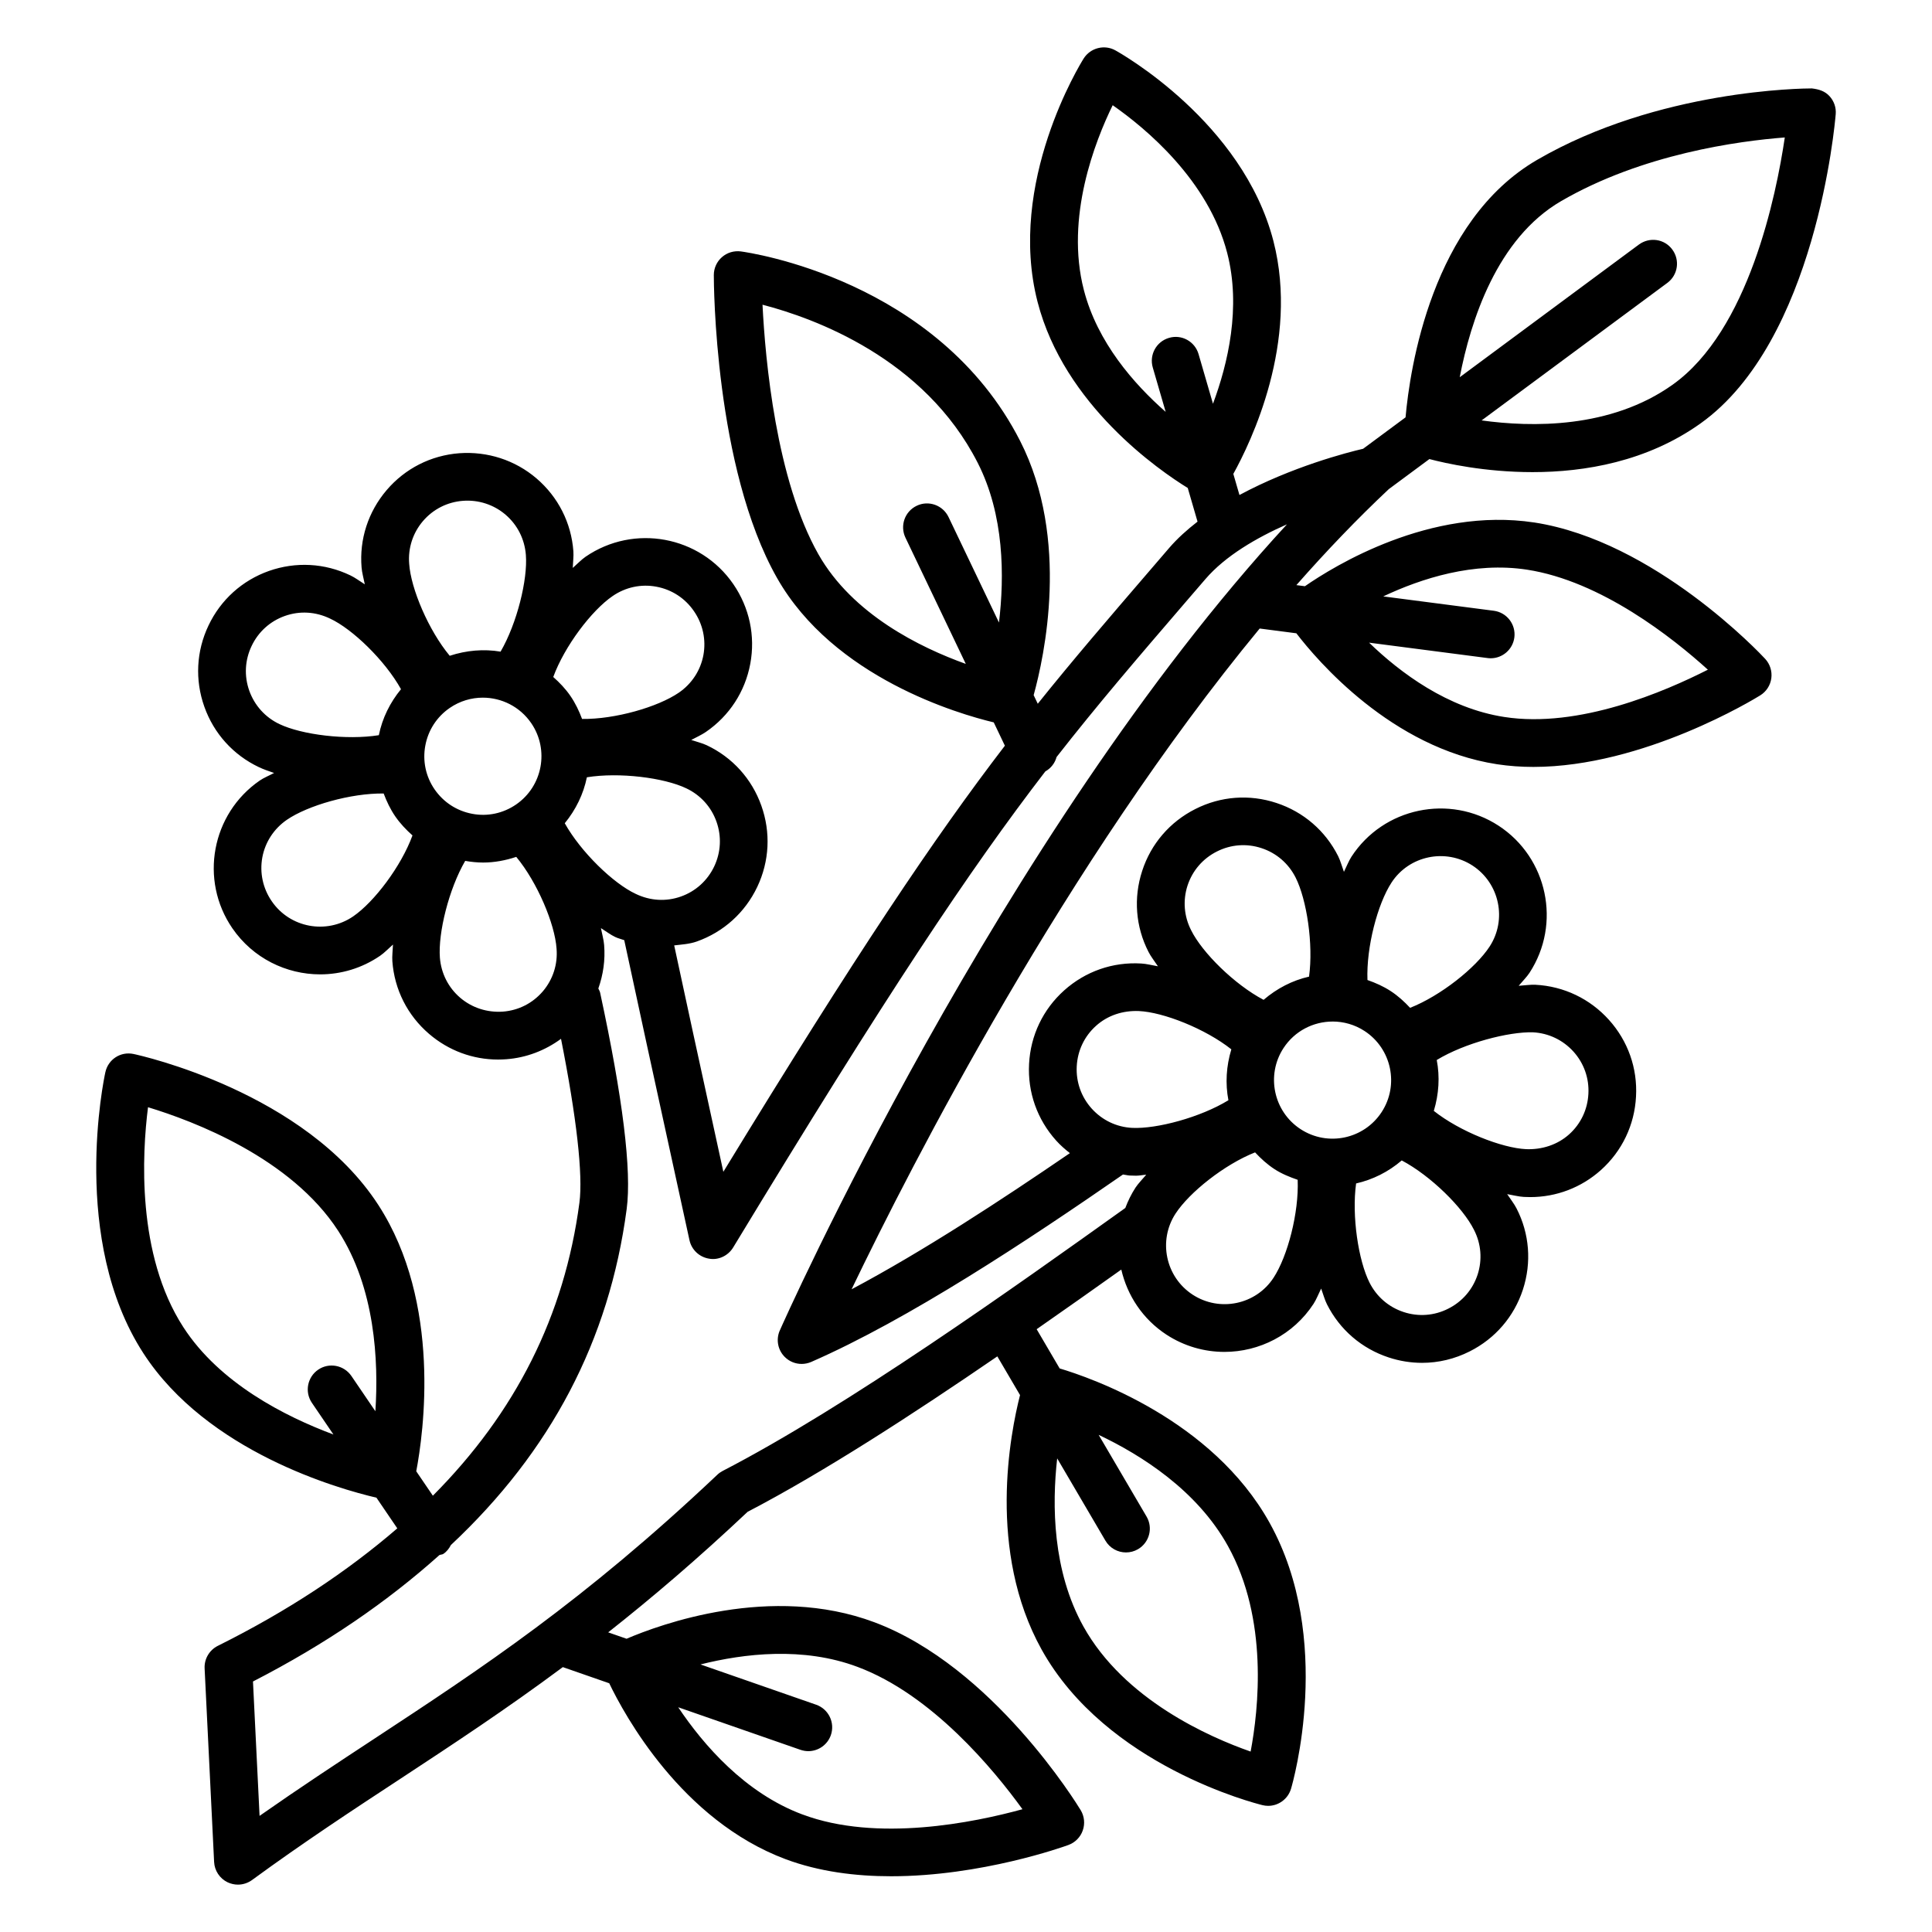 <?xml version="1.0" encoding="UTF-8"?>
<!-- Uploaded to: ICON Repo, www.svgrepo.com, Generator: ICON Repo Mixer Tools -->
<svg fill="#000000" width="800px" height="800px" version="1.1" viewBox="144 144 512 512" xmlns="http://www.w3.org/2000/svg">
 <path d="m550.56 282.46c-27.566-4.172-53.012 11.535-60.742 16.895l-2.266-0.293c7.957-9.043 16.141-17.594 24.496-25.441l10.758-7.965c4.316 1.137 14.652 3.461 27.336 3.461 13.801 0 30.305-2.777 44.508-12.898 30.598-21.805 35.629-79.512 35.832-81.949 0.156-1.758-0.449-3.496-1.652-4.801-1.203-1.305-2.734-1.812-4.68-2.039-2.207 0-40.676 0.277-72.805 18.941-27.953 16.242-33.715 55.367-34.859 68.23l-11.246 8.328c-4.195 0.965-18.859 4.769-32.77 12.25l-1.625-5.594c4.621-8.332 17.527-34.91 10.629-61.688v-0.008c-8.152-31.578-40.508-49.777-41.883-50.543-2.887-1.613-6.609-0.688-8.414 2.168-0.832 1.328-20.363 32.906-12.211 64.484 7.066 27.438 32.367 44.738 39.801 49.32l2.594 8.918c-2.762 2.144-5.344 4.449-7.535 7l-5.141 5.981c-11.078 12.879-20.41 23.742-29.664 35.281l-1.09-2.277c2.809-10.16 9.66-41.34-3.562-67.32-21.812-42.84-71.906-49.988-74.039-50.273-1.82-0.23-3.629 0.309-5 1.512-1.375 1.195-2.16 2.934-2.16 4.754 0 2.07 0.184 51.035 16.734 80.238 15.027 26.504 48.238 36.102 57.449 38.305l2.953 6.18c-18.699 24.395-39.145 54.832-74.609 112.92-6.695-30.586-10.605-48.715-13.027-59.996 2.004-0.246 4.019-0.34 5.973-1.027 7.102-2.516 12.797-7.656 16.039-14.473 3.227-6.793 3.613-14.441 1.082-21.543-2.516-7.094-7.656-12.781-14.449-15.992-1.148-0.551-2.746-0.938-4.125-1.41 1.332-0.703 2.793-1.379 3.879-2.125 6.223-4.269 10.391-10.684 11.766-18.07 1.375-7.387-0.23-14.883-4.492-21.094-8.801-12.805-26.352-16.047-39.164-7.262-1.086 0.746-2.254 1.965-3.391 2.961 0.055-1.484 0.266-3.141 0.164-4.426-0.555-7.527-4.031-14.363-9.742-19.273-5.727-4.902-13.027-7.223-20.469-6.699-7.535 0.57-14.387 4.043-19.281 9.785s-7.258 13.055-6.637 20.484c0.09 1.324 0.562 2.969 0.855 4.477-1.27-0.793-2.609-1.805-3.789-2.352-6.809-3.289-14.496-3.695-21.613-1.195-7.102 2.516-12.797 7.656-16.023 14.465-3.227 6.777-3.629 14.418-1.098 21.52 2.516 7.102 7.672 12.797 14.465 16.016 1.18 0.562 2.594 1.055 4.016 1.539-1.258 0.672-2.754 1.285-3.785 1.996-12.797 8.801-16.055 26.367-7.269 39.164 5.465 7.941 14.297 12.211 23.266 12.211 5.496 0 11.055-1.605 15.918-4.949 1.082-0.742 2.246-1.961 3.379-2.953-0.055 1.48-0.27 3.133-0.168 4.418 0.555 7.519 4.016 14.363 9.742 19.266 5.156 4.422 11.578 6.793 18.262 6.793 0.742 0 1.48-0.031 2.223-0.086 5.332-0.406 10.277-2.324 14.469-5.41 4.125 20.809 5.856 36.066 4.875 43.457-3.969 29.953-16.926 55.609-38.836 77.621l-4.402-6.469c1.91-10.016 6.801-44.555-10.035-70.555-19.422-29.996-63.016-39.637-64.852-40.027-3.473-0.75-6.777 1.445-7.504 4.84-0.402 1.797-9.371 44.414 10.051 74.418 16.949 26.207 51.863 36 61.789 38.32l5.527 8.129c-13.227 11.398-28.867 21.828-47.574 31.141-2.238 1.125-3.613 3.473-3.488 5.973l2.516 51.285c0.109 2.316 1.496 4.398 3.582 5.402 0.879 0.402 1.805 0.617 2.734 0.617 1.312 0 2.625-0.418 3.734-1.219 13.676-10.004 26.77-18.602 39.426-26.906 13.801-9.07 27.84-18.297 42.938-29.52l12.297 4.281c4.043 8.418 19.188 36.316 46.742 46.621 8.891 3.32 18.57 4.523 27.957 4.523 23.898 0 45.742-7.828 46.992-8.289 1.773-0.648 3.18-2.055 3.797-3.844 0.633-1.773 0.434-3.75-0.539-5.371-0.941-1.543-23.297-38.055-54.695-49.816-27.422-10.258-56.871 0.621-65.66 4.379l-4.871-1.695c11.523-9.082 23.719-19.473 36.953-31.945 20.113-10.48 43.926-25.938 66.176-41.191l6.016 10.258c-2.562 10.027-8.781 41.324 5.719 67.438 17.152 30.859 56.855 40.816 58.539 41.234 0.508 0.125 1.004 0.184 1.496 0.184 2.75 0 5.25-1.805 6.066-4.539 0.477-1.605 11.422-39.707-5.68-70.465-15.223-27.402-47.484-38.484-55.637-40.914l-6.098-10.398c7.898-5.504 15.445-10.828 22.43-15.805 1.582 6.844 5.652 13.121 11.98 17.258 4.738 3.086 10.082 4.562 15.344 4.562 9.215 0 18.246-4.492 23.637-12.758 0.719-1.102 1.332-2.676 2.004-4.027 0.512 1.391 0.945 3 1.531 4.152 3.383 6.738 9.199 11.746 16.363 14.102 2.902 0.957 5.883 1.43 8.844 1.43 4.336 0 8.645-1.02 12.629-3.035 6.746-3.391 11.746-9.199 14.094-16.363 2.348-7.188 1.746-14.844-1.668-21.496-0.59-1.191-1.652-2.531-2.496-3.812 1.48 0.246 3.113 0.676 4.41 0.734 0.57 0.031 1.125 0.047 1.699 0.047 6.93 0 13.539-2.516 18.742-7.172 5.606-5.031 8.906-11.957 9.293-19.473 0.418-7.496-2.129-14.711-7.164-20.316-5.047-5.613-11.98-8.922-19.496-9.309-1.301-0.07-2.945 0.184-4.434 0.273 0.965-1.156 2.156-2.348 2.871-3.445 8.477-13 4.801-30.488-8.199-38.98-13.012-8.484-30.52-4.785-38.98 8.199-0.719 1.102-1.332 2.676-2.004 4.027-0.516-1.395-0.949-3.004-1.531-4.156-3.383-6.731-9.188-11.738-16.348-14.094-7.164-2.371-14.789-1.797-21.488 1.598-6.746 3.394-11.766 9.215-14.094 16.387-2.348 7.172-1.746 14.828 1.668 21.473 0.59 1.195 1.656 2.539 2.5 3.82-1.484-0.25-3.113-0.676-4.414-0.734-7.562-0.457-14.789 2.078-20.426 7.117-5.621 5.031-8.922 11.957-9.309 19.488-0.402 7.504 2.144 14.727 7.195 20.332 1.109 1.234 2.348 2.312 3.625 3.316-18.227 12.469-38.871 25.996-57.855 36.082 16.059-33.41 56.809-112.91 108.15-175.11l9.719 1.262c5.445 7.106 25.191 30.395 53.176 34.703 3.18 0.484 6.406 0.711 9.633 0.711 29.238 0 58.754-18.109 60.129-18.965 1.605-0.996 2.688-2.664 2.934-4.539 0.246-1.867-0.355-3.758-1.637-5.141-1.184-1.297-29.355-31.246-61.219-36.141zm7.148-85.16c21.535-12.512 47.086-15.938 59.281-16.871-2.269 15.367-9.57 51.16-29.688 65.492-16.48 11.762-37.555 11.309-50.66 9.492l49.223-36.445c2.809-2.078 3.394-6.035 1.312-8.84-2.07-2.832-6.019-3.391-8.848-1.32l-47.484 35.16c2.879-14.934 9.848-36.785 26.863-46.668zm-148.97 111.68-13.367-27.961c-1.527-3.18-5.328-4.492-8.445-2.981-3.148 1.504-4.477 5.277-2.981 8.43l16 33.473c-12.07-4.34-29.996-13.094-39.051-29.039-11.223-19.805-14.094-51.523-14.82-66.148 13.707 3.559 42.887 14.133 57.027 41.898 7.047 13.824 7.106 30.039 5.637 42.328zm-165.26 209.01-6.359-9.348c-1.992-2.894-5.926-3.621-8.785-1.668-2.887 1.961-3.644 5.898-1.684 8.785l5.715 8.398c-12.879-4.805-30.18-13.602-39.785-28.453-12.441-19.219-10.914-46.02-9.355-58.277 12.043 3.652 37.883 13.414 50.418 32.789 9.777 15.102 10.707 34.395 9.836 47.773zm116.82 77.781-30.66-10.676c11.508-2.891 27.215-4.769 41.637 0.656 19.699 7.363 36.062 27.172 43.688 37.715-12.75 3.504-38.547 8.816-58.324 1.375h-0.016c-15.203-5.688-26.188-18.402-32.891-28.398l32.395 11.277c0.695 0.23 1.391 0.355 2.086 0.355 2.609 0 5.062-1.637 5.973-4.246 1.145-3.305-0.598-6.898-3.887-8.059zm63.867-65.281 12.781 21.797c1.172 2.008 3.289 3.125 5.449 3.125 1.098 0 2.191-0.277 3.195-0.863 3.012-1.766 4.031-5.641 2.254-8.652l-12.691-21.645c11.32 5.363 26.074 14.703 34.258 29.449 10.777 19.383 8.121 43.324 6.019 54.484-10.914-3.812-33.516-13.723-44.336-33.191-8.152-14.684-8.332-32.07-6.93-44.504zm29.637-296.95c-3.367 0.98-5.277 4.484-4.309 7.844l3.422 11.77c-8.406-7.387-18.109-18.418-21.684-32.309-4.973-19.211 2.965-39.414 7.641-48.961 8.707 6.074 25.379 19.875 30.352 39.172 3.715 14.387 0.188 29.328-3.773 39.941l-3.82-13.148c-0.973-3.363-4.492-5.301-7.828-4.309zm-197.72 48.559c2.699-3.156 6.469-5.07 10.637-5.379 4.059-0.301 8.121 0.988 11.27 3.691 3.148 2.699 5.047 6.477 5.371 10.645 0.512 6.519-2.34 18.133-6.703 25.637-4.457-0.754-9.066-0.352-13.477 1.098-5.602-6.727-10.297-17.797-10.742-24.363-0.34-4.152 0.957-8.172 3.644-11.328zm-46.02 44.953c-1.391-3.906-1.172-8.113 0.617-11.855 1.773-3.75 4.91-6.582 8.816-7.965 3.953-1.398 8.152-1.141 11.98 0.703 5.902 2.734 14.539 11.066 18.793 18.707-2.883 3.512-4.945 7.629-5.871 12.191-8.555 1.367-20.422-0.117-26.34-2.941-3.766-1.785-6.59-4.93-7.996-8.84zm27.539 59.797c-7.07 4.84-16.75 3.055-21.582-4.008-2.363-3.426-3.242-7.559-2.5-11.625 0.758-4.059 3.07-7.594 6.5-9.957 5.559-3.816 16.961-7.086 25.656-6.973 0.797 2.106 1.762 4.16 3.07 6.062 1.312 1.906 2.883 3.547 4.566 5.051-2.996 8.184-10.145 17.629-15.711 21.449zm19.113-45.27c0.758-4.074 3.055-7.617 6.469-9.965 2.672-1.836 5.742-2.727 8.77-2.727 4.941 0 9.801 2.356 12.812 6.731 4.848 7.055 3.055 16.734-3.996 21.582-3.426 2.356-7.594 3.242-11.625 2.469-4.074-0.758-7.609-3.055-9.973-6.477-2.352-3.418-3.215-7.539-2.457-11.613zm31.137 65.145c-2.699 3.148-6.453 5.062-10.621 5.371-4.137 0.27-8.137-1.004-11.285-3.691-3.148-2.699-5.047-6.477-5.371-10.629-0.496-6.535 2.359-18.145 6.707-25.629 1.582 0.27 3.168 0.438 4.746 0.438 3.004 0 5.949-0.559 8.785-1.504 5.586 6.734 10.234 17.762 10.68 24.312 0.344 4.144-0.953 8.176-3.641 11.332zm2.766-83.312c3-8.176 10.148-17.621 15.727-21.445 3.426-2.356 7.551-3.25 11.609-2.484 4.074 0.758 7.609 3.055 9.957 6.492 2.363 3.426 3.242 7.555 2.5 11.625-0.758 4.059-3.07 7.602-6.5 9.957-5.574 3.824-16.965 7.094-25.656 6.973-0.785-2.094-1.75-4.144-3.07-6.07-1.32-1.93-2.891-3.562-4.566-5.047zm3.051 38.758c2.934-3.59 4.961-7.75 5.859-12.18 8.547-1.387 20.438 0.09 26.363 2.934 3.75 1.781 6.594 4.91 7.981 8.824 1.391 3.914 1.172 8.129-0.602 11.871-1.789 3.758-4.926 6.594-8.832 7.973-3.922 1.391-8.137 1.141-11.965-0.703-5.891-2.734-14.535-11.074-18.805-18.719zm187.86 120.41c-4.644 7.172-14.293 9.199-21.473 4.516-7.164-4.68-9.199-14.316-4.523-21.48 3.691-5.648 12.965-13.02 21.074-16.223 1.52 1.633 3.188 3.164 5.141 4.438 1.949 1.273 4.043 2.098 6.148 2.832 0.359 8.715-2.664 20.238-6.367 25.918zm54.047-0.773c-1.297 3.938-4.043 7.133-7.781 9.008-3.676 1.867-7.891 2.191-11.824 0.887-3.953-1.297-7.148-4.059-9.031-7.789-2.957-5.856-4.746-17.695-3.559-26.285 4.418-1.004 8.566-3.074 12.094-6.102 7.727 4.098 16.234 12.52 19.148 18.398 1.91 3.719 2.234 7.941 0.953 11.883zm14.664-64.234c4.152 0.215 7.965 2.039 10.762 5.133 2.762 3.078 4.168 7.047 3.938 11.191-0.215 4.152-2.023 7.957-5.109 10.723-3.102 2.777-7.195 4.074-11.348 3.922-6.484-0.285-17.645-4.703-24.508-10.141 1.344-4.438 1.637-9.051 0.777-13.488 7.398-4.5 19.027-7.519 25.488-7.34zm-37.48-39.672c4.664-7.156 14.309-9.16 21.473-4.516 7.164 4.68 9.199 14.316 4.523 21.473-3.691 5.656-12.961 13.027-21.066 16.23-1.523-1.637-3.191-3.168-5.144-4.441-1.957-1.277-4.039-2.191-6.156-2.93-0.332-8.707 2.68-20.16 6.371-25.816zm-15.609 36.82c0.008 0 0.012 0 0.016-0.004 2.902 0 5.852 0.812 8.461 2.516 7.164 4.68 9.199 14.316 4.523 21.48-4.68 7.172-14.293 9.215-21.488 4.523-7.164-4.68-9.199-14.316-4.523-21.48 2.973-4.555 7.938-7.031 13.012-7.035zm-38.438-36.051c1.297-3.938 4.043-7.141 7.781-9.016 3.691-1.867 7.891-2.191 11.84-0.879 3.938 1.297 7.133 4.051 9.016 7.781 2.953 5.848 4.742 17.672 3.562 26.262-4.414 1-8.523 3.129-12.047 6.152-7.738-4.082-16.277-12.531-19.195-18.434-1.898-3.699-2.238-7.914-0.957-11.867zm-24.254 37.184c3.086-2.777 7.102-4.082 11.348-3.914 6.488 0.285 17.648 4.703 24.512 10.145-1.344 4.438-1.633 9.051-0.777 13.488-7.394 4.535-18.977 7.641-25.496 7.328-4.152-0.207-7.949-2.031-10.73-5.109-2.777-3.086-4.184-7.062-3.969-11.207 0.219-4.164 2.027-7.969 5.113-10.73zm-83.871 80.883c-0.973 2.387-0.418 5.117 1.438 6.922 1.203 1.18 2.793 1.797 4.414 1.797 0.848 0 1.715-0.172 2.531-0.523 25.816-11.281 57.445-32.238 82.633-49.676 0.598 0.07 1.172 0.234 1.777 0.27 0.555 0.031 1.125 0.047 1.73 0.047 0.801 0 1.801-0.207 2.656-0.262-0.945 1.137-2.121 2.312-2.828 3.394-1.133 1.734-2.012 3.559-2.719 5.422-29.52 21.098-73.688 52.613-106.7 69.684-0.523 0.277-1.02 0.617-1.438 1.027-35.461 33.516-62.352 51.191-90.82 69.902-9.848 6.469-19.961 13.121-30.473 20.484l-1.746-35.613c19.438-9.992 35.688-21.215 49.406-33.5 0.352-0.156 0.75-0.105 1.074-0.332 0.891-0.605 1.504-1.434 1.969-2.328 26.473-24.789 41.965-54.207 46.582-89.031 1.359-10.18-1.02-29.477-7.039-57.367-0.086-0.402-0.316-0.723-0.469-1.09 1.293-3.668 1.863-7.566 1.535-11.516-0.09-1.328-0.559-2.981-0.852-4.488 1.273 0.797 2.621 1.812 3.801 2.359 0.77 0.371 1.594 0.539 2.383 0.836 2.656 12.324 7.523 34.938 17.285 79.508 0.555 2.531 2.594 4.461 5.141 4.887 2.516 0.484 5.094-0.75 6.438-2.957 40.711-67.168 62.68-100.1 82.727-126.16 1.523-0.855 2.547-2.231 2.981-3.816 10.836-13.859 21.359-26.129 34.273-41.145l5.156-5.988c5.293-6.168 13.57-10.977 21.629-14.535-76.164 82.582-133.92 212.45-134.47 213.79zm192.06-162.73c-15.027-2.309-27.594-11.746-35.824-19.695l31.41 4.082c0.277 0.039 0.555 0.055 0.832 0.055 3.117 0 5.836-2.324 6.254-5.504 0.449-3.465-1.992-6.637-5.449-7.086l-29.293-3.805c10.121-4.777 23.984-9.238 38.078-7.086 19.668 3.019 38.656 18.086 47.949 26.508-11.398 5.785-34.137 15.621-53.957 12.531z"/>
</svg>